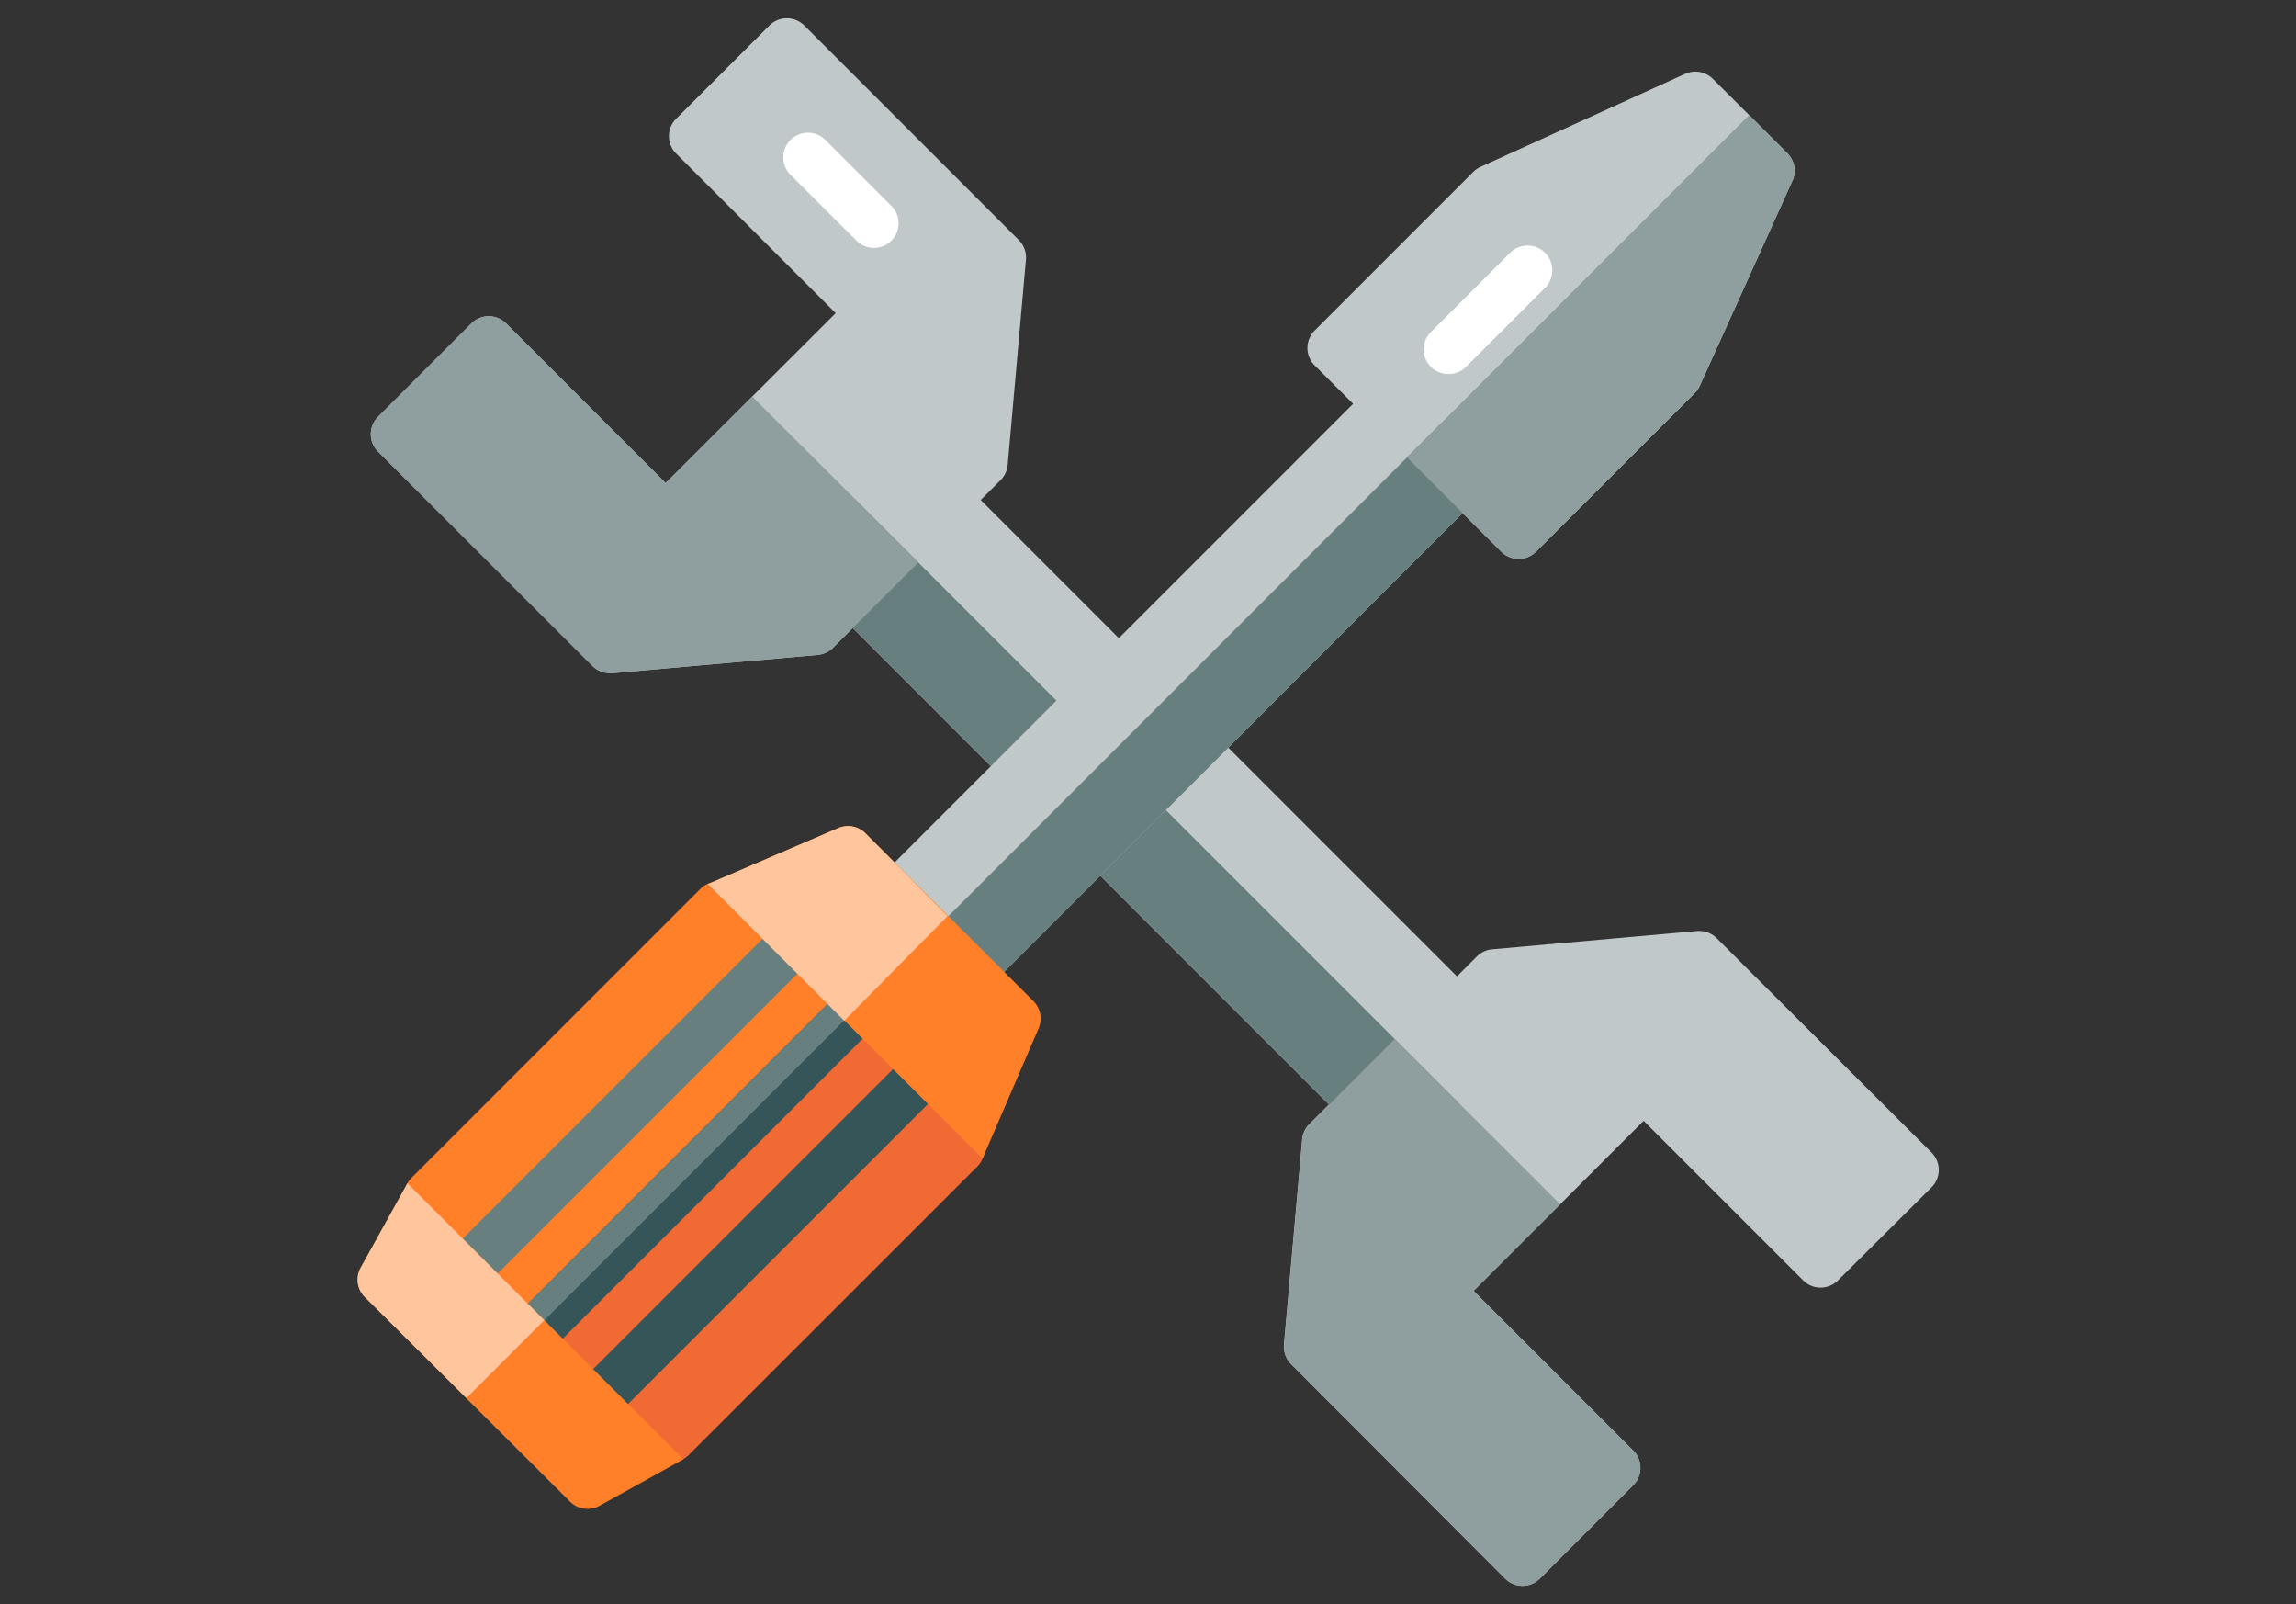 <svg id="str04" data-name="str04" xmlns="http://www.w3.org/2000/svg" viewBox="0 0 126 88"><rect x="0" y="0" width="126" height="88" fill="#333333" stroke="none"/><title>str04</title><path d="M82.46,56.07L51.29,24.9a1.35,1.35,0,0,0-1.92,0L44.26,30a1.35,1.35,0,0,0,0,1.92L75.43,63.1a1.35,1.35,0,0,0,1.92,0L82.46,58A1.36,1.36,0,0,0,82.46,56.07Z" style="fill:#c1c8c9"/><path d="M55.89,13.15L44.14,1.4a1.36,1.36,0,0,0-1.92,0L37.11,6.51a1.35,1.35,0,0,0,0,1.92l8.75,8.75L36.53,26.5l-8.75-8.75a1.35,1.35,0,0,0-1.92,0l-5.11,5.11a1.35,1.35,0,0,0,0,1.92L32.51,36.53a1.35,1.35,0,0,0,1,.4h0.12l11.24-1a1.35,1.35,0,0,0,.84-0.39l9.2-9.2a1.35,1.35,0,0,0,.39-0.84l1-11.24A1.36,1.36,0,0,0,55.89,13.15Z" style="fill:#c1c8c9"/><path d="M48,13.6a1.35,1.35,0,0,1-1-.4L43.38,9.59A1.35,1.35,0,1,1,45.3,7.68l3.61,3.61A1.35,1.35,0,0,1,48,13.6Z" style="fill:#fff"/><path d="M106,63.23L94.21,51.47a1.36,1.36,0,0,0-1.08-.39l-11.24,1a1.35,1.35,0,0,0-.84.39l-9.2,9.2a1.35,1.35,0,0,0-.39.84l-1,11.24a1.35,1.35,0,0,0,.39,1.08L82.59,86.6a1.35,1.35,0,0,0,1.92,0l5.11-5.11a1.35,1.35,0,0,0,0-1.92l-8.75-8.75,9.33-9.33,8.75,8.75a1.35,1.35,0,0,0,1.92,0L106,65.14A1.35,1.35,0,0,0,106,63.23Z" style="fill:#c1c8c9"/><path d="M46.91,27.37L44.26,30a1.35,1.35,0,0,0,0,1.92L75.43,63.1a1.35,1.35,0,0,0,1.92,0L80,60.46Z" style="fill:#687f80"/><path d="M41.28,21.75L36.53,26.5l-8.75-8.75a1.35,1.35,0,0,0-1.92,0l-5.11,5.11a1.35,1.35,0,0,0,0,1.92L32.51,36.53a1.35,1.35,0,0,0,1,.4h0.12l11.24-1a1.35,1.35,0,0,0,.84-0.39l4.69-4.69Z" style="fill:#8f9e9f"/><path d="M71.86,61.69a1.35,1.35,0,0,0-.39.84l-1,11.24a1.35,1.35,0,0,0,.39,1.08L82.59,86.6a1.35,1.35,0,0,0,1.92,0l5.11-5.11a1.35,1.35,0,0,0,0-1.92l-8.75-8.75,4.75-4.75L76.54,57Z" style="fill:#8f9e9f"/><path d="M81.23,25.28l-4.09-4.09a1.35,1.35,0,0,0-1.92,0L48.14,48.27a1.36,1.36,0,0,0,0,1.92l4.09,4.09a1.35,1.35,0,0,0,1.92,0L81.23,27.19A1.35,1.35,0,0,0,81.23,25.28Z" style="fill:#c1c8c9"/><path d="M98.09,8.41L94,4.33a1.35,1.35,0,0,0-1.52-.28L81.24,9.16a1.35,1.35,0,0,0-.4.28l-8.69,8.69a1.35,1.35,0,0,0,0,1.92L82.38,30.26a1.35,1.35,0,0,0,1.92,0L93,21.57a1.35,1.35,0,0,0,.28-0.4L98.36,9.93A1.35,1.35,0,0,0,98.09,8.41Z" style="fill:#c1c8c9"/><path d="M53.63,62.07L40.35,48.78a1.35,1.35,0,0,0-1.92,0L22.59,64.62a1.36,1.36,0,0,0,0,1.92L35.88,79.82a1.35,1.35,0,0,0,1.92,0L53.63,64A1.36,1.36,0,0,0,53.63,62.07Z" style="fill:#f16a33"/><path d="M40.35,48.78a1.35,1.35,0,0,0-1.92,0L22.59,64.62a1.36,1.36,0,0,0,0,1.92l6.59,6.59L46.93,55.37Z" style="fill:#ff8029"/><rect x="25.56" y="62.95" width="25.11" height="2.71" transform="translate(-34.31 45.78) rotate(-45)" style="fill:#365558"/><rect x="29.75" y="66.27" width="24.39" height="2.71" transform="translate(-35.53 49.47) rotate(-45)" style="fill:#365558"/><rect x="22.6" y="59.12" width="24.39" height="2.71" transform="translate(-32.57 42.31) rotate(-45)" style="fill:#687f80"/><rect x="25.05" y="63.16" width="25.11" height="1.28" transform="translate(-34.1 45.28) rotate(-45)" style="fill:#687f80"/><path d="M79.13,23.18l-29,29,2.1,2.1a1.35,1.35,0,0,0,1.92,0L81.23,27.19a1.35,1.35,0,0,0,0-1.92Z" style="fill:#687f80"/><path d="M96,6.31L77.21,25.09l5.17,5.17a1.35,1.35,0,0,0,1.92,0L93,21.57a1.35,1.35,0,0,0,.28-0.4L98.36,9.93a1.35,1.35,0,0,0-.28-1.52Z" style="fill:#8f9e9f"/><path d="M32.24,82.78a1.35,1.35,0,0,0,.66-0.17l4.6-2.55L22.36,64.92l-2.55,4.6A1.35,1.35,0,0,0,20,71.14L31.28,82.38A1.35,1.35,0,0,0,32.24,82.78Z" style="fill:#ff8029"/><path d="M22.36,64.92l-2.55,4.6A1.35,1.35,0,0,0,20,71.14L25.6,76.7l4.27-4.27Z" style="fill:#ffc59d"/><path d="M47.5,45.72A1.36,1.36,0,0,0,46,45.43l-7.15,3.07L53.92,63.56,57,56.41a1.36,1.36,0,0,0-.29-1.49Z" style="fill:#ff8029"/><path d="M47.5,45.72A1.36,1.36,0,0,0,46,45.43l-7.15,3.07L46.33,56,52,50.26Z" style="fill:#ffc59d"/><path d="M79.53,20.52a1.35,1.35,0,0,1-1-2.31l4.34-4.34a1.35,1.35,0,1,1,1.92,1.92l-4.34,4.34A1.35,1.35,0,0,1,79.53,20.52Z" style="fill:#fff"/><rect width="126" height="88" style="fill:none"/></svg>

